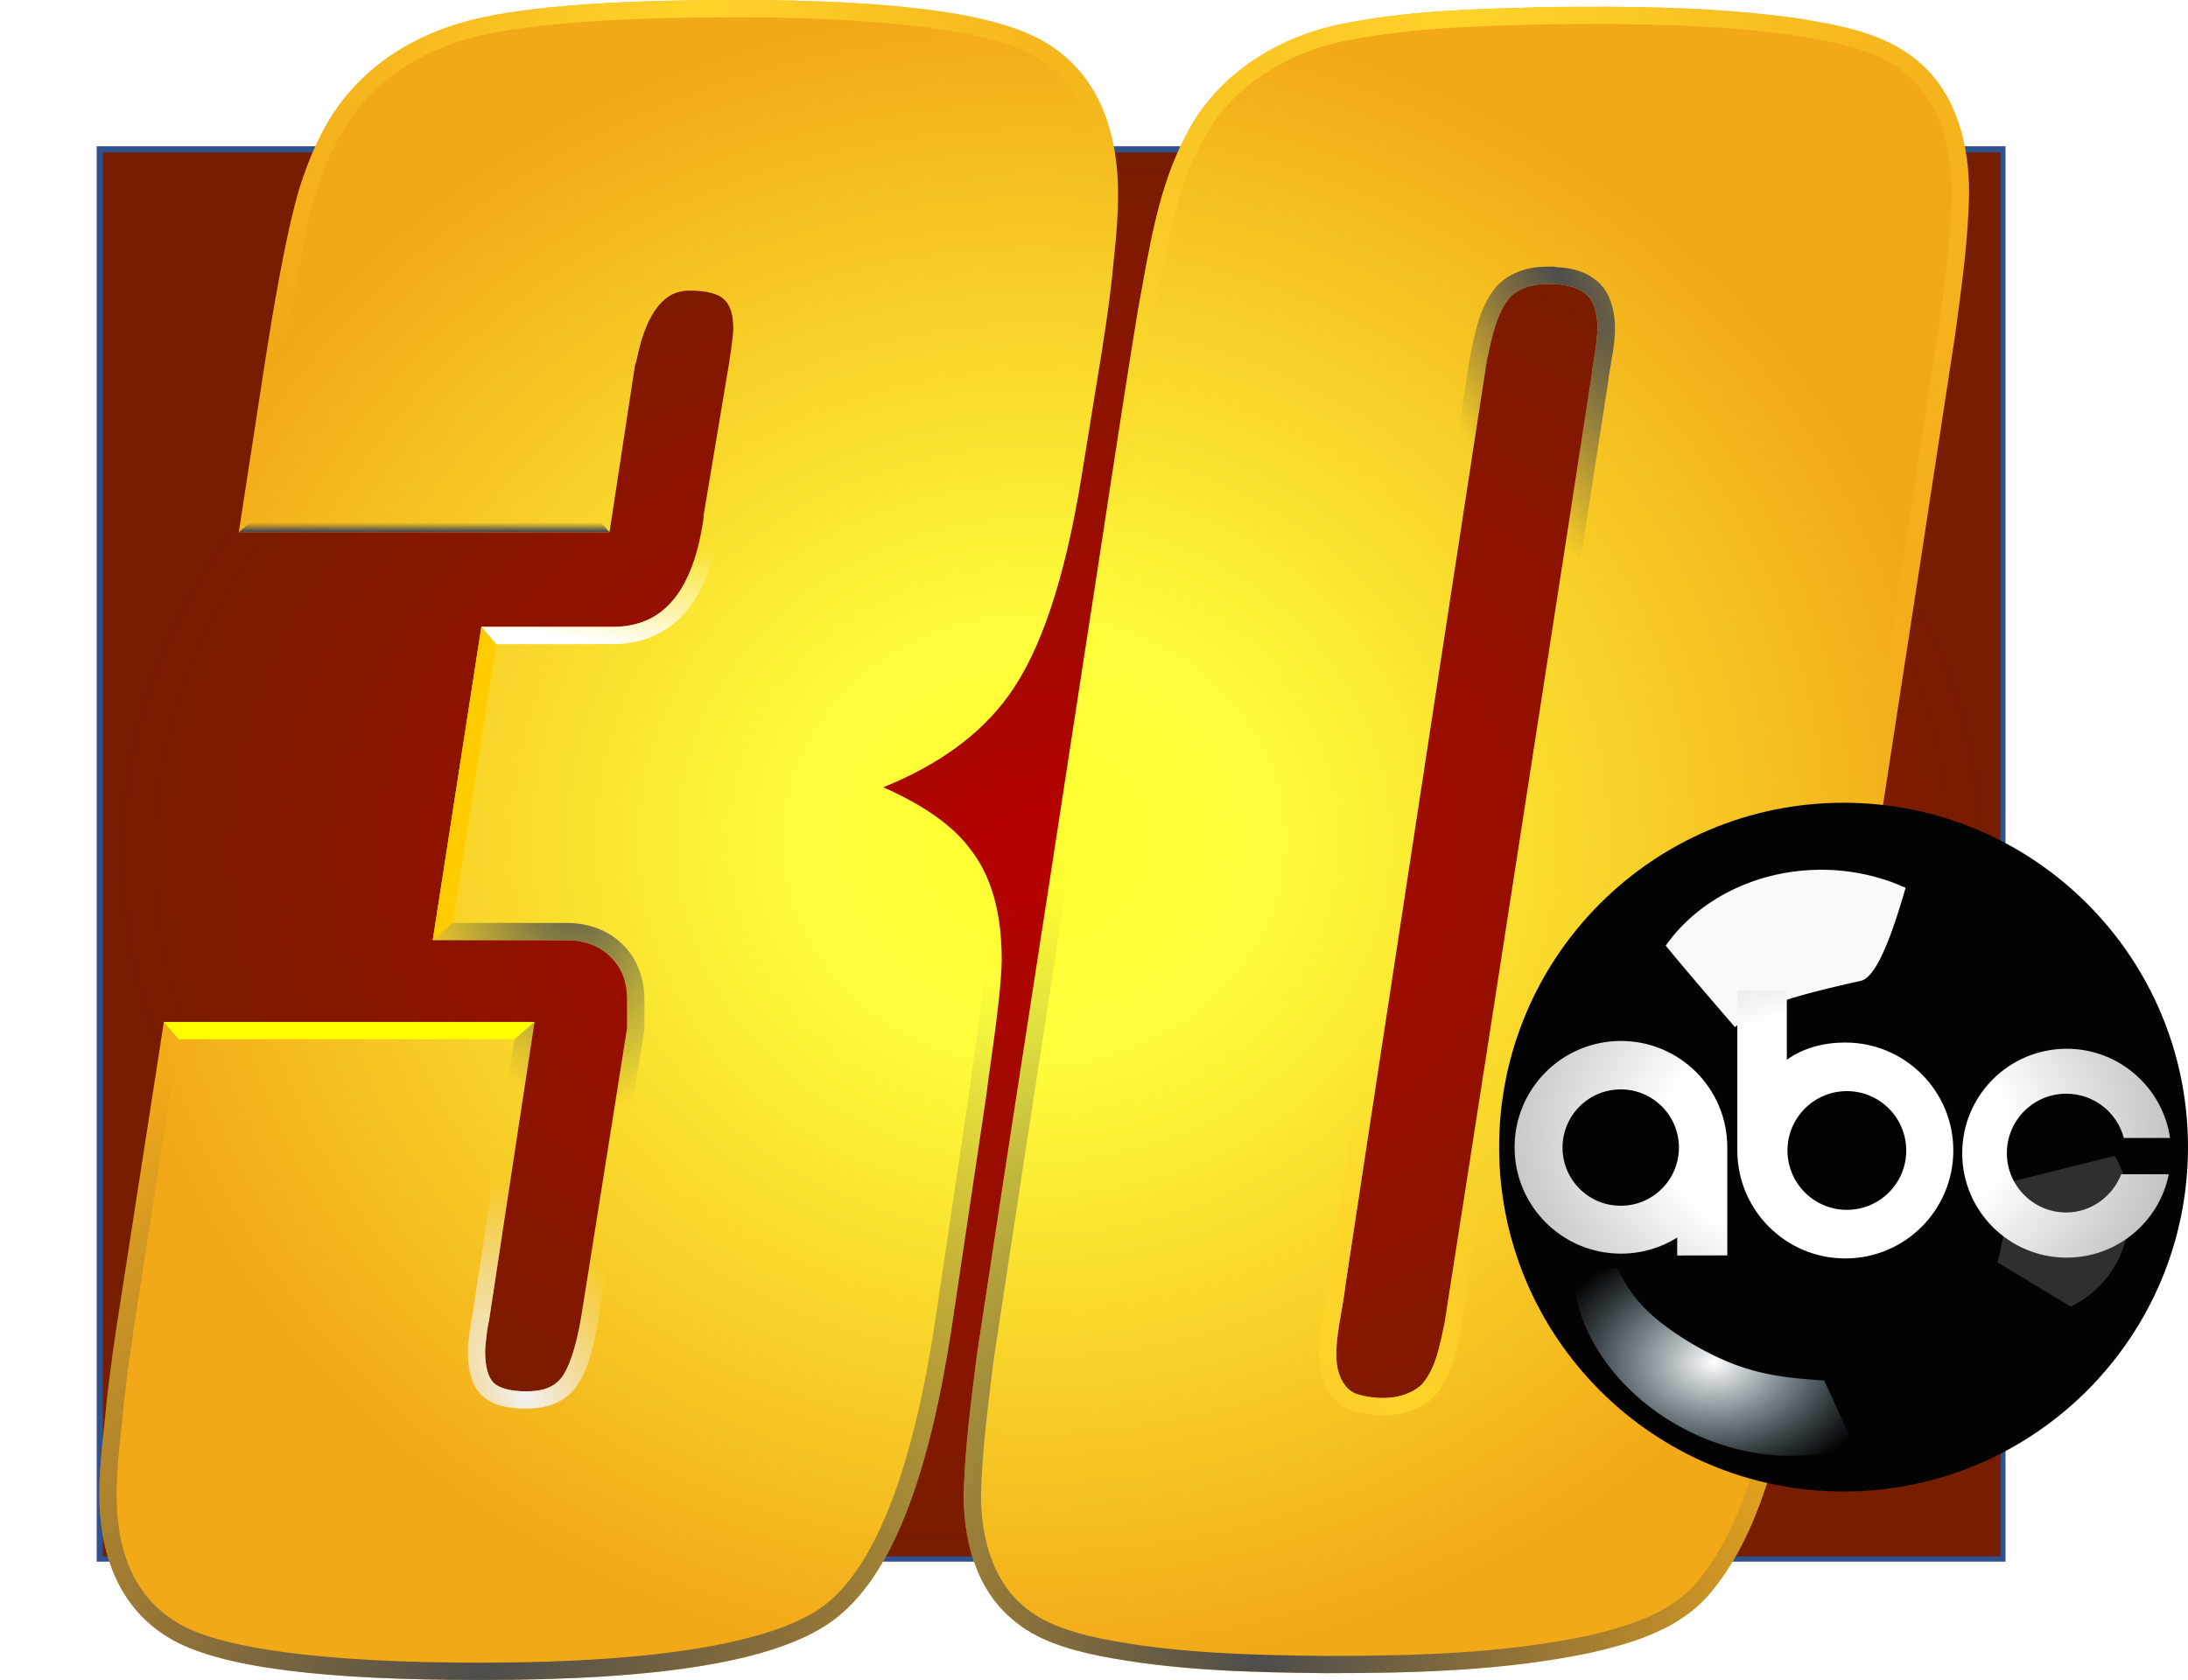 <?xml version="1.0" encoding="UTF-8" standalone="no"?>
<!-- Created with Inkscape (http://www.inkscape.org/) -->

<svg
   width="247.507mm"
   height="190.08mm"
   viewBox="0 0 247.507 190.08"
   version="1.1"
   id="svg7527"
   inkscape:version="1.1 (c68e22c387, 2021-05-23)"
   sodipodi:docname="KFSN-TV_(1996).svg"
   xmlns:inkscape="http://www.inkscape.org/namespaces/inkscape"
   xmlns:sodipodi="http://sodipodi.sourceforge.net/DTD/sodipodi-0.dtd"
   xmlns:xlink="http://www.w3.org/1999/xlink"
   xmlns="http://www.w3.org/2000/svg"
   xmlns:svg="http://www.w3.org/2000/svg">
  <sodipodi:namedview
     id="namedview7529"
     pagecolor="#505050"
     bordercolor="#eeeeee"
     borderopacity="1"
     inkscape:pageshadow="0"
     inkscape:pageopacity="0"
     inkscape:pagecheckerboard="0"
     inkscape:document-units="mm"
     showgrid="false"
     inkscape:zoom="0.24765713"
     inkscape:cx="656.1491"
     inkscape:cy="522.90036"
     inkscape:window-width="1366"
     inkscape:window-height="715"
     inkscape:window-x="-8"
     inkscape:window-y="-8"
     inkscape:window-maximized="1"
     inkscape:current-layer="svg7527"
     inkscape:snap-bbox="true"
     inkscape:bbox-paths="true"
     inkscape:bbox-nodes="true"
     inkscape:snap-bbox-edge-midpoints="true"
     inkscape:snap-bbox-midpoints="true"
     inkscape:object-paths="true"
     inkscape:snap-intersection-paths="true"
     inkscape:snap-smooth-nodes="true"
     inkscape:snap-midpoints="true" />
  <defs
     id="defs7524">
    <linearGradient
       inkscape:collect="always"
       id="linearGradient36040">
      <stop
         style="stop-color:#ffffff;stop-opacity:1"
         offset="0"
         id="stop36038" />
      <stop
         style="stop-color:#afd6e9;stop-opacity:0"
         offset="1"
         id="stop36036" />
    </linearGradient>
    <linearGradient
       inkscape:collect="always"
       id="linearGradient30098">
      <stop
         style="stop-color:#ffffff;stop-opacity:1;"
         offset="0"
         id="stop30094" />
      <stop
         style="stop-color:#ffffff;stop-opacity:1"
         offset="0.478"
         id="stop32674" />
      <stop
         style="stop-color:#bdbdbd;stop-opacity:1"
         offset="1"
         id="stop30096" />
    </linearGradient>
    <linearGradient
       inkscape:collect="always"
       id="linearGradient27161">
      <stop
         style="stop-color:#4d4d4d;stop-opacity:1;"
         offset="0"
         id="stop27157" />
      <stop
         style="stop-color:#4d4d4d;stop-opacity:0;"
         offset="1"
         id="stop27159" />
    </linearGradient>
    <linearGradient
       inkscape:collect="always"
       id="linearGradient26154">
      <stop
         style="stop-color:#ffffff;stop-opacity:1;"
         offset="0"
         id="stop26150" />
      <stop
         style="stop-color:#ffffff;stop-opacity:0;"
         offset="1"
         id="stop26152" />
    </linearGradient>
    <linearGradient
       inkscape:collect="always"
       id="linearGradient24937">
      <stop
         style="stop-color:#f2f2f2;stop-opacity:1;"
         offset="0"
         id="stop24933" />
      <stop
         style="stop-color:#f2f2f2;stop-opacity:0;"
         offset="1"
         id="stop24935" />
    </linearGradient>
    <linearGradient
       inkscape:collect="always"
       id="linearGradient23403">
      <stop
         style="stop-color:#ffd42a;stop-opacity:1;"
         offset="0"
         id="stop23399" />
      <stop
         style="stop-color:#ffd42a;stop-opacity:0;"
         offset="1"
         id="stop23401" />
    </linearGradient>
    <linearGradient
       inkscape:collect="always"
       id="linearGradient21988">
      <stop
         style="stop-color:#4d4d4d;stop-opacity:1;"
         offset="0"
         id="stop21984" />
      <stop
         style="stop-color:#4d4d4d;stop-opacity:0;"
         offset="1"
         id="stop21986" />
    </linearGradient>
    <linearGradient
       inkscape:collect="always"
       id="linearGradient12158">
      <stop
         style="stop-color:#b70000;stop-opacity:1;"
         offset="0"
         id="stop12154" />
      <stop
         style="stop-color:#771d00;stop-opacity:1"
         offset="1"
         id="stop12156" />
    </linearGradient>
    <filter
       style="color-interpolation-filters:sRGB"
       inkscape:label="Drop Shadow"
       id="filter8949"
       x="-0.051"
       y="-0.068"
       width="1.101"
       height="1.137">
      <feFlood
         flood-opacity="0.498"
         flood-color="rgb(0,0,0)"
         result="flood"
         id="feFlood8939" />
      <feComposite
         in="flood"
         in2="SourceGraphic"
         operator="in"
         result="composite1"
         id="feComposite8941" />
      <feGaussianBlur
         in="composite1"
         stdDeviation="7"
         result="blur"
         id="feGaussianBlur8943" />
      <feOffset
         dx="0"
         dy="0"
         result="offset"
         id="feOffset8945" />
      <feComposite
         in="SourceGraphic"
         in2="offset"
         operator="over"
         result="composite2"
         id="feComposite8947" />
    </filter>
    <radialGradient
       inkscape:collect="always"
       xlink:href="#linearGradient12158"
       id="radialGradient12160"
       cx="89.873"
       cy="151.708"
       fx="89.873"
       fy="151.708"
       r="164.783"
       gradientTransform="matrix(0.651,0,0,0.482,60.426,23.55)"
       gradientUnits="userSpaceOnUse" />
    <radialGradient
       id="SVGID_h"
       cx="59.865"
       cy="-45.715"
       r="106.55"
       gradientTransform="matrix(1.68,-0.405,0.326,1.352,-80.565,345.038)"
       gradientUnits="userSpaceOnUse">
      <stop
         stop-color="#ffff30"
         offset="0"
         id="stop72965" />
      <stop
         stop-color="#ffff3c"
         offset=".239"
         id="stop72967" />
      <stop
         stop-color="#f2a918"
         offset="1"
         id="stop72969" />
    </radialGradient>
    <radialGradient
       inkscape:collect="always"
       xlink:href="#SVGID_h"
       id="radialGradient17774"
       gradientUnits="userSpaceOnUse"
       gradientTransform="matrix(0.651,0,0,0.585,60.426,7.797)"
       cx="86.836"
       cy="149.196"
       fx="86.836"
       fy="149.196"
       r="160.855" />
    <radialGradient
       inkscape:collect="always"
       xlink:href="#SVGID_h"
       id="radialGradient17776"
       gradientUnits="userSpaceOnUse"
       gradientTransform="matrix(0.651,0,0,0.585,60.426,7.797)"
       cx="86.836"
       cy="149.196"
       fx="86.836"
       fy="149.196"
       r="160.855" />
    <radialGradient
       inkscape:collect="always"
       xlink:href="#linearGradient21988"
       id="radialGradient22739"
       cx="-35.174"
       cy="1118.457"
       fx="-35.174"
       fy="1118.457"
       r="296.154"
       gradientTransform="matrix(0.159,0.204,-0.271,0.211,363.223,-38.731)"
       gradientUnits="userSpaceOnUse" />
    <radialGradient
       inkscape:collect="always"
       xlink:href="#linearGradient23403"
       id="radialGradient23405"
       cx="107.12"
       cy="-4.899"
       fx="107.12"
       fy="-4.899"
       r="288.58"
       gradientTransform="matrix(-0.162,0.131,-0.097,-0.12,95.772,-12.678)"
       gradientUnits="userSpaceOnUse" />
    <radialGradient
       inkscape:collect="always"
       xlink:href="#linearGradient24937"
       id="radialGradient24939"
       cx="-5.019"
       cy="842.312"
       fx="-5.019"
       fy="842.312"
       r="69.467"
       gradientTransform="matrix(0.192,-0.101,0.184,0.35,-94.783,-137.823)"
       gradientUnits="userSpaceOnUse" />
    <radialGradient
       inkscape:collect="always"
       xlink:href="#linearGradient21988"
       id="radialGradient25188"
       gradientUnits="userSpaceOnUse"
       gradientTransform="matrix(-0.263,0.045,-0.067,-0.39,150.261,371.507)"
       cx="143.158"
       cy="716.746"
       fx="143.158"
       fy="716.746"
       r="69.467" />
    <linearGradient
       inkscape:collect="always"
       xlink:href="#linearGradient26154"
       id="linearGradient26470"
       x1="35.69"
       y1="435.311"
       x2="49.436"
       y2="361.846"
       gradientUnits="userSpaceOnUse"
       gradientTransform="matrix(0.172,0,0,0.172,60.426,-2.141)" />
    <linearGradient
       inkscape:collect="always"
       xlink:href="#linearGradient27161"
       id="linearGradient27163"
       x1="-72.229"
       y1="361.846"
       x2="-72.229"
       y2="356.176"
       gradientUnits="userSpaceOnUse"
       gradientTransform="matrix(0.172,0,0,0.172,60.426,-2.141)" />
    <radialGradient
       inkscape:collect="always"
       xlink:href="#linearGradient27161"
       id="radialGradient27952"
       cx="480.131"
       cy="893.419"
       fx="480.131"
       fy="893.419"
       r="329.949"
       gradientTransform="matrix(0.179,-0.093,0.131,0.254,-60.036,6.814)"
       gradientUnits="userSpaceOnUse" />
    <radialGradient
       inkscape:collect="always"
       xlink:href="#linearGradient23403"
       id="radialGradient28081"
       gradientUnits="userSpaceOnUse"
       gradientTransform="matrix(0.179,-0.093,0.131,0.254,-60.036,6.814)"
       cx="1003.215"
       cy="343.554"
       fx="1003.215"
       fy="343.554"
       r="329.949" />
    <radialGradient
       inkscape:collect="always"
       xlink:href="#linearGradient23403"
       id="radialGradient28583"
       cx="573.855"
       cy="657.95"
       fx="573.855"
       fy="657.95"
       r="97.142"
       gradientTransform="matrix(-0.163,0.123,-0.403,-0.534,517.906,438.508)"
       gradientUnits="userSpaceOnUse" />
    <radialGradient
       inkscape:collect="always"
       xlink:href="#linearGradient21988"
       id="radialGradient28815"
       gradientUnits="userSpaceOnUse"
       gradientTransform="matrix(-0.163,0.123,-0.403,-0.534,517.906,438.508)"
       cx="133.053"
       cy="795.073"
       fx="133.053"
       fy="795.073"
       r="97.142" />
    <filter
       inkscape:collect="always"
       style="color-interpolation-filters:sRGB"
       id="filter29933"
       x="-0.108"
       y="-0.165"
       width="1.216"
       height="1.33">
      <feGaussianBlur
         inkscape:collect="always"
         stdDeviation="7.113"
         id="feGaussianBlur29935" />
    </filter>
    <radialGradient
       inkscape:collect="always"
       xlink:href="#linearGradient30098"
       id="radialGradient30100"
       cx="852.401"
       cy="761.057"
       fx="852.401"
       fy="761.057"
       r="215.122"
       gradientTransform="matrix(0.187,1.0088045e-8,0,0.133,48.297,26.986)"
       gradientUnits="userSpaceOnUse" />
    <filter
       inkscape:collect="always"
       style="color-interpolation-filters:sRGB"
       id="filter35926"
       x="-0.109"
       y="-0.163"
       width="1.218"
       height="1.326">
      <feGaussianBlur
         inkscape:collect="always"
         stdDeviation="8.367"
         id="feGaussianBlur35928" />
    </filter>
    <radialGradient
       inkscape:collect="always"
       xlink:href="#linearGradient36040"
       id="radialGradient36042"
       cx="775.779"
       cy="908.435"
       fx="775.779"
       fy="908.435"
       r="112.061"
       gradientTransform="matrix(1,0,0,0.73,0,245.608)"
       gradientUnits="userSpaceOnUse" />
    <filter
       inkscape:collect="always"
       style="color-interpolation-filters:sRGB"
       id="filter37699"
       x="-0.176"
       y="-0.154"
       width="1.352"
       height="1.308">
      <feGaussianBlur
         inkscape:collect="always"
         stdDeviation="6.363"
         id="feGaussianBlur37701" />
    </filter>
  </defs>
  <path
     id="rect7970"
     style="fill:#2f528f;fill-opacity:1;stroke:none;stroke-width:1;stroke-miterlimit:4;stroke-dasharray:none;filter:url(#filter8949)"
     d="M 16.8,25.417 H 348.482 V 271.42 H 16.8 Z"
     transform="matrix(0.651,0,0,0.651,-1.6657332e-7,0.001)" />
  <path
     id="path8398"
     style="fill:url(#radialGradient12160);fill-opacity:1;stroke:none;stroke-width:0.651;stroke-miterlimit:4;stroke-dasharray:none"
     d="m 11.632,176.105 c 71.556,0 143.112,0 214.668,0 0,-52.953 0,-105.905 0,-158.858 -71.556,0 -143.112,0 -214.668,0 0,52.953 0,105.905 0,158.858 z" />
  <path
     id="path73030"
     style="white-space:pre;fill:url(#radialGradient17774);fill-opacity:1;stroke:none;stroke-width:0.516"
     d="m 182.092,0.769 c -2.398,-0.011 -4.795,0.004 -7.188,0.027 l -1.253,0.011 0.01,0.038 c -7.438,0.181 -14.896,0.407 -22.304,1.954 l -0.001,10e-4 h -0.003 c -7.02,1.493 -13.714,5.722 -17.101,12.305 -3.331,6.241 -4.26,13.231 -5.502,19.835 l -0.003,0.011 -0.003,0.011 c -2.204,13.471 -4.173,26.97 -6.28,40.438 v 0.003 0.001 c -3.969,25.919 -8.011,51.829 -11.935,77.759 l -0.001,0.012 -10e-4,0.011 c -0.65,5.169 -1.345,10.383 -1.512,15.665 v 0.01 0.011 c -0.047,5.056 1.221,10.682 5.398,14.251 2.841,2.523 6.508,3.493 9.809,4.205 l 0.009,0.002 0.007,0.002 c 8.554,1.697 17.202,1.891 25.784,1.98 h 0.005 0.007 c 10.006,-0.007 20.064,-0.248 29.988,-2.328 l 0.01,-0.002 0.01,-0.003 c 4.813,-1.113 10.171,-2.685 13.609,-6.945 3.876,-4.731 5.838,-10.499 7.424,-16.106 l 10e-4,-0.004 0.001,-0.005 c 2.541,-9.34 3.523,-18.924 5.077,-28.307 v -0.005 l 0.001,-0.007 c 5,-32.601 10.06,-65.198 15.022,-97.804 l 10e-4,-0.009 0.001,-0.01 c 0.7,-5.275 1.483,-10.604 1.56,-16.026 v -0.008 -0.006 C 222.742,16.478 221.375,10.63 217,6.959 213.172,3.693 208.158,2.892 203.685,2.128 l -0.011,-0.002 -0.011,-10e-4 C 196.488,1.078 189.283,0.803 182.09,0.769 Z M 175.075,32.123 c 1.042,-0.022 2.175,0.103 3.097,0.453 0.921,0.349 1.61,0.877 2.009,1.742 1.11,2.483 0.147,5.455 -0.201,8.614 l 0.005,-0.043 c -5.534,35.62 -11.019,71.247 -16.582,106.858 -0.543,2.583 -1.024,5.18 -2.576,6.909 -1.748,1.655 -4.652,1.826 -7.085,1.158 l -0.009,-10e-4 -0.009,-0.003 c -0.819,-0.209 -1.405,-0.727 -1.842,-1.469 -0.437,-0.743 -0.68,-1.704 -0.705,-2.601 v -0.009 l -0.001,-0.009 c -0.123,-2.676 0.706,-5.44 1.032,-8.425 5.338,-34.861 10.624,-69.73 15.994,-104.587 0.597,-2.64 1.066,-5.292 2.63,-7.084 1.027,-1.046 2.618,-1.505 4.206,-1.501 z" />
  <path
     id="path73008"
     style="white-space:pre;fill:url(#radialGradient17776);fill-opacity:1;stroke:none;stroke-width:0.516"
     d="m 83.234,0.001 c -14.897,0 -25.234,0.835 -31.227,2.618 h -0.002 l -0.001,0.001 C 46.136,4.389 41.5,7.548 38.215,12.056 l -0.004,0.005 -0.004,0.005 c -1.772,2.501 -3.232,5.657 -4.409,9.464 l -0.002,0.009 -0.003,0.009 c -1.102,3.817 -2.294,9.809 -3.605,18.044 l -0.001,0.002 -3.175,20.625 H 68.946 L 71.832,41.32 c 0.1,-0.249 0.168,-0.498 0.234,-0.817 0.558,-2.706 1.393,-4.662 2.395,-5.878 1.002,-1.216 2.107,-1.745 3.576,-1.745 2.032,0 3.275,0.423 3.824,0.957 l 0.015,0.015 0.015,0.014 c 0.649,0.577 1.058,1.597 1.058,3.304 0,0.377 -0.107,1.434 -0.333,2.974 -0.065,0.315 -0.104,0.553 -0.117,0.8 l -2.898,17.321 v 0.082 c 0,0.112 -0.03,0.422 -0.102,0.843 l -0.001,0.008 -0.001,0.006 c -0.636,4.067 -1.856,7.019 -3.545,8.912 -1.689,1.892 -3.832,2.811 -6.691,2.811 H 54.451 l -5.5,35.455 h 15.113 c 2.11,0 3.7,0.613 4.978,1.854 1.272,1.234 1.898,2.791 1.898,4.901 v 3.171 l -5.186,32.641 c -0.604,3.659 -1.489,6.05 -2.32,7.029 l -0.001,0.003 -0.003,0.003 c -0.787,0.94 -1.978,1.443 -3.87,1.443 -1.95,0 -3.148,-0.414 -3.708,-0.957 -0.56,-0.543 -0.973,-1.675 -0.973,-3.556 0,-0.335 0.071,-1.159 0.221,-2.332 0.074,-0.498 0.148,-0.882 0.21,-1.122 l 0.012,-0.048 5.144,-33.778 H 18.536 l -5.325,34.33 v 0.001 c -0.618,4.05 -1.083,7.766 -1.393,11.151 -0.385,3.366 -0.583,5.963 -0.583,7.82 0,7.843 2.803,13.563 8.354,16.652 l 0.004,0.002 0.003,0.002 c 5.71,3.131 17.161,4.49 34.768,4.49 20.396,0 33.605,-2.078 39.962,-6.804 h 0.001 v -0.002 c 6.428,-4.797 10.683,-15.812 13.316,-33.015 v -0.003 l 3.929,-26.342 0.23,-1.786 c 1.003,-6.886 1.511,-11.338 1.511,-13.586 0,-5.217 -1.149,-9.411 -3.552,-12.471 -2.011,-2.711 -5.355,-5 -9.844,-6.998 6.121,-2.477 10.912,-5.875 14.133,-10.319 l 0.001,-0.003 c 3.705,-5.081 6.397,-13.263 8.257,-24.617 v -10e-4 l 2.31,-14.23 -0.96,-0.191 c 4e-5,-1.7e-4 -4e-5,-3.4e-4 0,-7.1e-4 l 0.96,0.188 c 0.695,-4.343 1.158,-7.903 1.393,-10.704 0.309,-2.782 0.467,-5.162 0.467,-7.152 0,-8.133 -2.785,-14.067 -8.337,-17.315 C 112.492,1.424 100.997,0.001 83.234,0.001 Z" />
  <path
     id="path27453"
     style="color:#000000;fill:url(#radialGradient28583);fill-opacity:1;stroke:none;stroke-width:0.651;-inkscape-stroke:none"
     d="m 175.059,30.168 c -0.004,-10e-6 -0.009,10e-4 -0.013,10e-4 -0.004,7e-5 -0.008,-8e-5 -0.011,0 l 0.003,0.002 c -1.967,-0.004 -4.105,0.541 -5.622,2.1 l -0.017,0.018 -0.017,0.018 c -2.073,2.35 -2.511,5.428 -3.093,7.996 l -0.008,0.033 -0.005,0.034 c -5.373,34.875 -10.66,69.756 -16,104.629 l -0.004,0.022 -0.003,0.023 c -0.295,2.75 -1.188,5.63 -1.045,8.761 0.035,1.192 0.335,2.44 0.973,3.525 0.64,1.088 1.664,2.019 3.042,2.37 2.893,0.79 6.52,0.694 8.965,-1.651 l 0.024,-0.023 0.023,-0.026 c 2.079,-2.285 2.532,-5.324 3.066,-7.863 l 0.005,-0.026 0.004,-0.025 c 5.566,-35.627 11.054,-71.268 16.589,-106.899 l 0.004,-0.02 0.003,-0.022 c 0.314,-2.845 1.539,-6.29 0.039,-9.636 l -0.001,-0.004 -0.003,-0.004 c -0.643,-1.398 -1.832,-2.276 -3.093,-2.754 -0.974,-0.37 -1.988,-0.493 -2.967,-0.535 l -0.008,-0.044 z m 0.017,1.955 c 1.042,-0.022 2.175,0.103 3.097,0.453 0.921,0.349 1.61,0.877 2.009,1.742 1.11,2.483 0.147,5.455 -0.201,8.614 l 0.005,-0.043 c -5.534,35.62 -11.019,71.247 -16.582,106.858 -0.543,2.583 -1.024,5.18 -2.576,6.909 -1.748,1.655 -4.652,1.826 -7.085,1.158 l -0.009,-10e-4 -0.009,-0.003 c -0.819,-0.209 -1.405,-0.727 -1.842,-1.469 -0.437,-0.743 -0.68,-1.704 -0.705,-2.601 v -0.009 l -0.001,-0.009 c -0.123,-2.676 0.706,-5.44 1.032,-8.425 5.338,-34.861 10.624,-69.73 15.994,-104.587 0.597,-2.64 1.066,-5.292 2.63,-7.084 1.027,-1.046 2.618,-1.505 4.206,-1.501 z" />
  <path
     id="path17831"
     style="color:#000000;fill:url(#radialGradient27952);fill-opacity:1;stroke:none;stroke-width:0.651;-inkscape-stroke:none"
     d="m 182.092,0.769 c -2.398,-0.011 -4.795,0.004 -7.188,0.027 l -1.253,0.011 0.01,0.038 c -7.438,0.181 -14.896,0.407 -22.304,1.954 l -0.001,10e-4 h -0.003 c -7.02,1.493 -13.714,5.722 -17.101,12.305 -3.331,6.241 -4.26,13.231 -5.502,19.835 l -0.003,0.011 -0.003,0.011 c -2.204,13.471 -4.173,26.97 -6.28,40.438 v 0.003 0.001 c -3.969,25.919 -8.011,51.829 -11.935,77.759 l -0.001,0.012 -10e-4,0.011 c -0.65,5.169 -1.345,10.383 -1.512,15.665 v 0.01 0.011 c -0.047,5.056 1.221,10.682 5.398,14.251 2.841,2.523 6.508,3.493 9.809,4.205 l 0.009,0.002 0.007,0.002 c 8.554,1.697 17.202,1.891 25.784,1.98 h 0.005 0.007 c 10.006,-0.007 20.064,-0.248 29.988,-2.328 l 0.01,-0.002 0.01,-0.003 c 4.813,-1.113 10.171,-2.685 13.609,-6.945 3.876,-4.731 5.838,-10.499 7.424,-16.106 l 10e-4,-0.004 0.001,-0.005 c 2.541,-9.34 3.523,-18.924 5.077,-28.307 v -0.005 l 0.001,-0.007 c 5,-32.601 10.06,-65.198 15.022,-97.804 l 10e-4,-0.009 0.001,-0.01 c 0.7,-5.275 1.483,-10.604 1.56,-16.026 v -0.008 -0.006 C 222.742,16.478 221.375,10.63 217,6.959 213.172,3.693 208.158,2.892 203.685,2.128 l -0.011,-0.002 -0.011,-10e-4 c -7.174,-1.046 -14.379,-1.322 -21.572,-1.355 z m -0.002,1.955 c 7.143,0.034 14.249,0.308 21.28,1.333 4.475,0.764 9.072,1.579 12.367,4.393 l 0.004,0.002 0.003,0.003 c 3.737,3.134 5.045,8.36 5.043,13.278 -0.075,5.249 -0.84,10.5 -1.542,15.79 -4.961,32.597 -10.02,65.186 -15.02,97.784 -1.566,9.458 -2.549,18.97 -5.033,28.102 -1.567,5.535 -3.471,11.021 -7.057,15.395 l -0.003,0.003 -0.003,0.004 c -2.954,3.66 -7.803,5.174 -12.522,6.266 -0.002,0 -0.005,0 -0.007,0.002 -9.685,2.027 -19.595,2.275 -29.559,2.282 -8.56,-0.088 -17.079,-0.288 -25.409,-1.939 -3.23,-0.697 -6.535,-1.628 -8.93,-3.759 l -0.008,-0.008 -0.007,-0.007 c -3.55,-3.029 -4.762,-8.038 -4.718,-12.752 1e-5,-6.5e-4 0,-0.002 0,-0.003 0.165,-5.143 0.847,-10.289 1.497,-15.46 3.921,-25.916 7.96,-51.815 11.928,-77.729 l 0.001,-0.004 c 2.108,-13.472 4.074,-26.959 6.273,-40.399 l 0.001,-0.006 c 6.5e-4,-0.005 0.002,-0.011 0.003,-0.017 1.253,-6.664 2.192,-13.425 5.303,-19.253 l 0.004,-0.006 0.003,-0.008 c 3.058,-5.954 9.241,-9.908 15.774,-11.298 l 0.004,-0.001 c 7.58,-1.583 15.323,-1.774 23.163,-1.962 0.005,-4e-5 0.009,5e-5 0.014,0 2.388,-0.023 4.773,-0.038 7.154,-0.026 z" />
  <path
     id="path17833"
     style="color:#000000;fill:url(#linearGradient27163);fill-opacity:1;stroke:none;stroke-width:0.651;-inkscape-stroke:none"
     d="M 68.946,60.22 67.267,58.265 H 29.288 l -2.277,1.954 z" />
  <path
     id="path19344"
     style="color:#000000;fill:url(#linearGradient26470);fill-opacity:1;stroke:none;stroke-width:0.651;-inkscape-stroke:none"
     d="m 54.451,70.926 1.674,1.954 h 13.137 c 3.301,0 6.104,-1.174 8.148,-3.464 2.042,-2.288 3.343,-5.605 4.016,-9.896 v -0.004 c 0.071,-0.416 0.111,-0.74 0.121,-1.042 l 2.895,-17.302 v -0.081 c 0,0.018 0.024,-0.24 0.095,-0.588 l 0.005,-0.027 0.004,-0.028 c 0.233,-1.584 0.357,-2.612 0.357,-3.279 0,-2.019 -0.514,-3.679 -1.701,-4.745 -1.145,-1.1 -2.896,-1.499 -5.167,-1.499 -1.996,0 -3.776,0.871 -5.084,2.457 -1.307,1.586 -2.204,3.831 -2.801,6.726 v 10e-4 c -0.069,0.335 -0.156,0.561 -0.141,0.532 l -0.075,0.142 -2.669,17.481 1.679,1.954 2.886,-18.9 c 0.1,-0.249 0.168,-0.498 0.234,-0.817 0.558,-2.706 1.393,-4.662 2.395,-5.878 1.002,-1.216 2.107,-1.745 3.576,-1.745 2.032,0 3.275,0.423 3.824,0.957 l 0.015,0.015 0.015,0.014 c 0.649,0.577 1.058,1.597 1.058,3.304 0,0.377 -0.107,1.434 -0.333,2.974 -0.065,0.315 -0.104,0.553 -0.117,0.8 l -2.898,17.321 v 0.082 c 0,0.112 -0.03,0.422 -0.102,0.843 l -0.001,0.008 -0.001,0.006 c -0.636,4.067 -1.856,7.019 -3.545,8.912 -1.689,1.892 -3.832,2.811 -6.691,2.811 z" />
  <path
     id="path19342"
     style="color:#000000;fill:#ffcc00;stroke:none;stroke-width:0.651;-inkscape-stroke:none"
     d="m 48.951,106.381 2.28,-1.954 4.894,-31.546 -1.674,-1.954 z" />
  <path
     id="path19340"
     style="color:#000000;fill:url(#radialGradient24939);fill-opacity:1;stroke:none;stroke-width:0.651;-inkscape-stroke:none"
     d="m 60.467,115.631 -2.273,1.954 -4.795,31.482 0.02,-0.097 c -0.091,0.355 -0.172,0.791 -0.252,1.333 l -0.001,0.009 -0.001,0.009 c -0.156,1.21 -0.239,2.03 -0.239,2.59 0,2.154 0.434,3.858 1.567,4.958 1.134,1.1 2.861,1.509 5.069,1.509 2.263,0 4.149,-0.691 5.363,-2.137 l 0.001,-0.001 c 1.324,-1.56 2.132,-4.173 2.759,-7.979 v -0.003 l 5.21,-32.796 v -3.327 c 0,-2.521 -0.837,-4.699 -2.491,-6.304 -1.647,-1.598 -3.83,-2.405 -6.34,-2.405 H 51.231 l -2.28,1.954 h 15.113 c 2.11,0 3.7,0.613 4.978,1.854 1.272,1.234 1.898,2.791 1.898,4.901 v 3.171 l -5.186,32.641 c -0.604,3.659 -1.489,6.05 -2.32,7.029 l -0.001,0.003 -0.003,0.003 c -0.787,0.94 -1.978,1.443 -3.87,1.443 -1.95,0 -3.148,-0.414 -3.708,-0.957 -0.56,-0.543 -0.973,-1.675 -0.973,-3.556 0,-0.335 0.071,-1.159 0.221,-2.332 0.074,-0.498 0.148,-0.882 0.21,-1.122 l 0.012,-0.048 z" />
  <path
     id="path19338"
     style="color:#000000;fill:#ffff00;stroke:none;stroke-width:0.651;-inkscape-stroke:none"
     d="m 18.536,115.631 1.674,1.954 h 37.983 l 2.273,-1.954 z" />
  <path
     id="path19336"
     style="color:#000000;fill:url(#radialGradient23405);fill-opacity:1;stroke:none;stroke-width:0.651;-inkscape-stroke:none"
     d="m 83.234,0.001 c -14.897,0 -25.234,0.835 -31.227,2.618 h -0.002 l -0.001,0.001 C 46.136,4.389 41.5,7.548 38.215,12.056 l -0.004,0.005 -0.004,0.005 c -1.772,2.501 -3.232,5.657 -4.409,9.464 l -0.002,0.009 -0.003,0.009 c -1.102,3.817 -2.294,9.809 -3.605,18.044 l -0.001,0.002 -3.175,20.625 2.277,-1.954 2.829,-18.37 v 0.005 c 1.305,-8.191 2.497,-14.145 3.551,-17.799 1.13,-3.654 2.515,-6.617 4.127,-8.894 l 0.001,-10e-4 C 42.824,9.05 47.041,6.157 52.568,4.491 58.123,2.839 68.415,1.955 83.234,1.955 c 17.651,0 29.101,1.64 33.922,4.46 4.918,2.877 7.369,7.925 7.369,15.628 0,1.891 -0.15,4.211 -0.455,6.95 l -0.003,0.014 v 0.013 c -0.228,2.725 -0.687,6.255 -1.378,10.572 h 0.001 l -2.31,14.227 c -1.835,11.202 -4.531,19.153 -7.908,23.783 l -0.001,0.001 -0.001,10e-4 c -3.326,4.589 -8.406,8.102 -15.35,10.518 l -2.5,0.869 0.205,0.08 H 99.918 c 6.121,-2.477 10.912,-5.875 14.133,-10.319 l 10e-4,-0.003 c 3.705,-5.081 6.397,-13.263 8.257,-24.617 v -0.001 l 2.31,-14.23 -1.277,-0.253 1.277,0.251 c 0.695,-4.343 1.158,-7.903 1.393,-10.704 0.309,-2.782 0.467,-5.162 0.467,-7.152 0,-8.133 -2.785,-14.067 -8.337,-17.315 C 112.492,1.422 100.997,0 83.234,0 Z" />
  <path
     id="path19334"
     style="color:#000000;fill:url(#radialGradient22739);fill-opacity:1;stroke:none;stroke-width:0.651;-inkscape-stroke:none"
     d="m 99.918,89.072 h -5.094 l 2.259,0.883 c 5.445,2.128 9.133,4.606 11.119,7.291 l 0.009,0.011 0.009,0.012 c 2.058,2.616 3.14,6.337 3.14,11.273 0,1.936 -0.492,6.446 -1.491,13.305 l -0.001,0.008 -0.232,1.791 -3.925,26.321 c -2.603,17.005 -6.97,27.577 -12.552,31.743 -5.5,4.088 -18.543,6.416 -38.796,6.416 -17.495,0 -28.907,-1.553 -33.824,-4.247 l -0.001,-0.002 c -4.918,-2.737 -7.349,-7.547 -7.349,-14.942 0,-1.723 0.188,-4.279 0.571,-7.621 l 0.001,-0.011 0.001,-0.01 c 0.306,-3.337 0.766,-7.016 1.379,-11.032 v -0.003 l 5.068,-32.671 -1.674,-1.954 -5.325,34.33 v 0.001 c -0.618,4.05 -1.083,7.766 -1.393,11.151 -0.385,3.366 -0.583,5.963 -0.583,7.82 0,7.843 2.803,13.563 8.354,16.652 l 0.004,0.002 0.003,0.002 c 5.71,3.131 17.161,4.49 34.768,4.49 20.396,0 33.605,-2.078 39.962,-6.804 h 0.001 v -0.002 c 6.428,-4.797 10.683,-15.812 13.316,-33.015 v -0.003 l 3.929,-26.342 0.23,-1.786 c 1.003,-6.886 1.511,-11.338 1.511,-13.586 0,-5.217 -1.149,-9.411 -3.552,-12.471 -2.011,-2.711 -5.355,-5 -9.844,-6.998 z" />
  <path
     id="path25135"
     style="color:#000000;fill:url(#radialGradient25188);fill-opacity:1;stroke:none;stroke-width:0.651;-inkscape-stroke:none"
     d="m 60.467,115.631 -2.273,1.954 -4.795,31.482 0.02,-0.097 c -0.091,0.355 -0.172,0.791 -0.252,1.333 l -0.001,0.009 -0.001,0.009 c -0.156,1.21 -0.239,2.03 -0.239,2.59 0,2.154 0.434,3.858 1.567,4.958 1.134,1.1 2.861,1.509 5.069,1.509 2.263,0 4.149,-0.691 5.363,-2.137 l 0.001,-0.001 c 1.324,-1.56 2.132,-4.173 2.759,-7.979 v -0.003 l 5.21,-32.796 v -3.327 c 0,-2.521 -0.837,-4.699 -2.491,-6.304 -1.647,-1.598 -3.83,-2.405 -6.34,-2.405 H 51.231 l -2.28,1.954 h 15.113 c 2.11,0 3.7,0.613 4.978,1.854 1.272,1.234 1.898,2.791 1.898,4.901 v 3.171 l -5.186,32.641 c -0.604,3.659 -1.489,6.05 -2.32,7.029 l -0.001,0.003 -0.003,0.003 c -0.787,0.94 -1.978,1.443 -3.87,1.443 -1.95,0 -3.148,-0.414 -3.708,-0.957 -0.56,-0.543 -0.973,-1.675 -0.973,-3.556 0,-0.335 0.071,-1.159 0.221,-2.332 0.074,-0.498 0.148,-0.882 0.21,-1.122 l 0.012,-0.048 z" />
  <path
     id="path28016"
     style="color:#000000;fill:url(#radialGradient28081);fill-opacity:1;stroke:none;stroke-width:0.651;-inkscape-stroke:none"
     d="m 182.092,0.769 c -2.398,-0.011 -4.795,0.004 -7.188,0.027 l -1.253,0.011 0.01,0.038 c -7.438,0.181 -14.896,0.407 -22.304,1.954 l -0.001,10e-4 h -0.003 c -7.02,1.493 -13.714,5.722 -17.101,12.305 -3.331,6.241 -4.26,13.231 -5.502,19.835 l -0.003,0.011 -0.003,0.011 c -2.204,13.471 -4.173,26.97 -6.28,40.438 v 0.003 0.001 c -3.969,25.919 -8.011,51.829 -11.935,77.759 l -0.001,0.012 -10e-4,0.011 c -0.65,5.169 -1.345,10.383 -1.512,15.665 v 0.01 0.011 c -0.047,5.056 1.221,10.682 5.398,14.251 2.841,2.523 6.508,3.493 9.809,4.205 l 0.009,0.002 0.007,0.002 c 8.554,1.697 17.202,1.891 25.784,1.98 h 0.005 0.007 c 10.006,-0.007 20.064,-0.248 29.988,-2.328 l 0.01,-0.002 0.01,-0.003 c 4.813,-1.113 10.171,-2.685 13.609,-6.945 3.876,-4.731 5.838,-10.499 7.424,-16.106 l 10e-4,-0.004 0.001,-0.005 c 2.541,-9.34 3.523,-18.924 5.077,-28.307 v -0.005 l 0.001,-0.007 c 5,-32.601 10.06,-65.198 15.022,-97.804 l 10e-4,-0.009 0.001,-0.01 c 0.7,-5.275 1.483,-10.604 1.56,-16.026 v -0.008 -0.006 C 222.742,16.478 221.375,10.63 217,6.959 213.172,3.693 208.158,2.892 203.685,2.128 l -0.011,-0.002 -0.011,-10e-4 c -7.174,-1.046 -14.379,-1.322 -21.572,-1.355 z m -0.002,1.955 c 7.143,0.034 14.249,0.308 21.28,1.333 4.475,0.764 9.072,1.579 12.367,4.393 l 0.004,0.002 0.003,0.003 c 3.737,3.134 5.045,8.36 5.043,13.278 -0.075,5.249 -0.84,10.5 -1.542,15.79 -4.961,32.597 -10.02,65.186 -15.02,97.784 -1.566,9.458 -2.549,18.97 -5.033,28.102 -1.567,5.535 -3.471,11.021 -7.057,15.395 l -0.003,0.003 -0.003,0.004 c -2.954,3.66 -7.803,5.174 -12.522,6.266 -0.002,0 -0.005,0 -0.007,0.002 -9.685,2.027 -19.595,2.275 -29.559,2.282 -8.56,-0.088 -17.079,-0.288 -25.409,-1.939 -3.23,-0.697 -6.535,-1.628 -8.93,-3.759 l -0.008,-0.008 -0.007,-0.007 c -3.55,-3.029 -4.762,-8.038 -4.718,-12.752 1e-5,-6.5e-4 0,-0.002 0,-0.003 0.165,-5.143 0.847,-10.289 1.497,-15.46 3.921,-25.916 7.96,-51.815 11.928,-77.729 l 0.001,-0.004 c 2.108,-13.472 4.074,-26.959 6.273,-40.399 l 0.001,-0.006 c 6.5e-4,-0.005 0.002,-0.011 0.003,-0.017 1.253,-6.664 2.192,-13.425 5.303,-19.253 l 0.004,-0.006 0.003,-0.008 c 3.058,-5.954 9.241,-9.908 15.774,-11.298 l 0.004,-0.001 c 7.58,-1.583 15.323,-1.774 23.163,-1.962 0.005,-4e-5 0.009,5e-5 0.014,0 2.388,-0.023 4.773,-0.038 7.154,-0.026 z" />
  <path
     id="path28713"
     style="color:#000000;fill:url(#radialGradient28815);fill-opacity:1;stroke:none;stroke-width:0.651;-inkscape-stroke:none"
     d="m 175.059,30.168 c -0.004,-10e-6 -0.009,10e-4 -0.013,10e-4 -0.004,7e-5 -0.008,-8e-5 -0.011,0 l 0.003,0.002 c -1.967,-0.004 -4.105,0.541 -5.622,2.1 l -0.017,0.018 -0.017,0.018 c -2.073,2.35 -2.511,5.428 -3.093,7.996 l -0.008,0.033 -0.005,0.034 c -5.373,34.875 -10.66,69.756 -16,104.629 l -0.004,0.022 -0.003,0.023 c -0.295,2.75 -1.188,5.63 -1.045,8.761 0.035,1.192 0.335,2.44 0.973,3.525 0.64,1.088 1.664,2.019 3.042,2.37 2.893,0.79 6.52,0.694 8.965,-1.651 l 0.024,-0.023 0.023,-0.026 c 2.079,-2.285 2.532,-5.324 3.066,-7.863 l 0.005,-0.026 0.004,-0.025 c 5.566,-35.627 11.054,-71.268 16.589,-106.899 l 0.004,-0.02 0.003,-0.022 c 0.314,-2.845 1.539,-6.29 0.039,-9.636 l -0.001,-0.004 -0.003,-0.004 c -0.643,-1.398 -1.832,-2.276 -3.093,-2.754 -0.974,-0.37 -1.988,-0.493 -2.967,-0.535 l -0.008,-0.044 z m 0.017,1.955 c 1.042,-0.022 2.175,0.103 3.097,0.453 0.921,0.349 1.61,0.877 2.009,1.742 1.11,2.483 0.147,5.455 -0.201,8.614 l 0.005,-0.043 c -5.534,35.62 -11.019,71.247 -16.582,106.858 -0.543,2.583 -1.024,5.18 -2.576,6.909 -1.748,1.655 -4.652,1.826 -7.085,1.158 l -0.009,-10e-4 -0.009,-0.003 c -0.819,-0.209 -1.405,-0.727 -1.842,-1.469 -0.437,-0.743 -0.68,-1.704 -0.705,-2.601 v -0.009 l -0.001,-0.009 c -0.123,-2.676 0.706,-5.44 1.032,-8.425 5.338,-34.861 10.624,-69.73 15.994,-104.587 0.597,-2.64 1.066,-5.292 2.63,-7.084 1.027,-1.046 2.618,-1.505 4.206,-1.501 z" />
  <path
     id="path4741"
     d="m 208.601,168.754 c -21.52,0.031 -38.988,-17.393 -39.02,-38.908 -0.032,-21.518 17.389,-38.985 38.908,-39.017 21.517,-0.032 38.985,17.385 39.017,38.905 0.032,21.515 -17.389,38.989 -38.906,39.02 z"
     inkscape:connector-curvature="0"
     style="fill:#030303;fill-opacity:1;stroke:none;stroke-width:0.745"
     sodipodi:nodetypes="sssss" />
  <path
     id="path29211"
     style="opacity:1;mix-blend-mode:normal;fill:#f9f9f9;fill-opacity:1;stroke:none;stroke-width:12.211;stroke-miterlimit:4;stroke-dasharray:none;filter:url(#filter29933)"
     d="m 846.441,584.6 a 120.037,104.571 0 0 0 -102.238,49.906 c 14.215,17.508 45.525,53.594 45.525,53.594 7.286,-5.591 14.573,-11.183 30.41,-16.715 15.837,-5.532 40.224,-11.004 52.418,-13.74 12.192,-2.736 23.673,-41.691 29.414,-61.176 a 120.037,104.571 0 0 0 -0.266,-0.123 c -1.506,-0.648 -3.015,-1.287 -4.521,-1.934 a 120.037,104.571 0 0 0 -50.742,-9.812 z"
     transform="matrix(0.172,0,0,0.172,60.426,-2.141)" />
  <path
     id="path33489"
     style="opacity:1;fill:url(#radialGradient36042);fill-opacity:1;stroke:none;stroke-width:13.41;stroke-miterlimit:4;stroke-dasharray:none;filter:url(#filter35926)"
     d="m 711.002,846.754 c -0.761,0.027 -1.77,0.315 -3.26,0.758 -4.238,1.258 -12.384,3.776 -23.943,9.396 a 124.845,97.883 26.306 0 0 58.264,87.023 124.845,97.883 26.306 0 0 125.697,18.941 l -19.309,-42.246 c -18.507,-1.346 -37.106,-2.697 -57.08,-9.928 -19.974,-7.231 -41.509,-20.354 -54.969,-32.047 -13.46,-11.693 -18.843,-21.956 -21.451,-27.172 -1.793,-3.586 -2.274,-4.787 -3.949,-4.727 z"
     transform="matrix(0.172,0,0,0.172,60.426,-2.141)" />
  <path
     id="path36573"
     style="opacity:0.5;mix-blend-mode:normal;fill:#b3b3b3;fill-opacity:1;stroke:none;stroke-width:11.339;stroke-miterlimit:4;stroke-dasharray:none;filter:url(#filter37699)"
     d="m 1039.52,772.904 c -11.817,2.712 -67.252,16.754 -67.252,16.754 -1.93,11.998 -3.86,23.996 -5.547,33.109 -1.687,9.113 -2.907,14.381 -4.24,20.131 l 48.025,29.055 a 66.372,69.148 0 0 0 38.828,-62.871 66.372,69.148 0 0 0 -9.815,-36.178 z"
     transform="matrix(0.172,0,0,0.172,60.426,-2.141)" />
  <path
     id="path4743"
     style="fill:url(#radialGradient30100);fill-opacity:1;stroke:none;stroke-width:0.745"
     d="m 196.528,112.075 v 18.097 c 0,6.745 5.467,12.214 12.214,12.214 6.747,0 12.217,-5.469 12.217,-12.214 0,-6.748 -5.471,-12.212 -12.217,-12.212 -2.44,0 -4.735,0.602 -6.617,1.947 v -7.832 z m -13.182,5.704 c -6.649,0.014 -12.03,5.403 -12.016,12.052 0.007,6.644 5.404,12.024 12.052,12.013 2.329,0 4.504,-0.669 6.344,-1.815 v 2.025 l 5.666,-0.011 v -12.248 c -0.007,-6.643 -5.4,-12.027 -12.046,-12.015 z m 50.436,0.885 c -6.524,0 -11.815,5.29 -11.815,11.82 0,6.526 5.293,11.814 11.815,11.814 5.713,0 10.476,-4.052 11.551,-9.435 h -5.378 c -0.964,2.478 -3.387,4.325 -6.217,4.325 -3.713,0 -6.721,-3.009 -6.721,-6.72 0,-3.714 3.008,-6.72 6.721,-6.72 3.125,0 5.751,2.121 6.51,5.01 h 5.23 c -0.833,-5.708 -5.749,-10.095 -11.696,-10.095 z m -50.456,4.597 c 3.638,-0.007 6.59,2.939 6.596,6.575 0,3.634 -2.938,6.587 -6.576,6.59 -3.635,0.012 -6.587,-2.933 -6.593,-6.571 -0.007,-3.635 2.936,-6.585 6.574,-6.593 z m 25.582,0.193 c 3.71,0 6.721,3.001 6.727,6.712 0.007,3.708 -2.997,6.719 -6.707,6.725 -3.707,0.007 -6.721,-3.001 -6.73,-6.708 0,-3.708 3,-6.719 6.709,-6.728 z" />
</svg>
